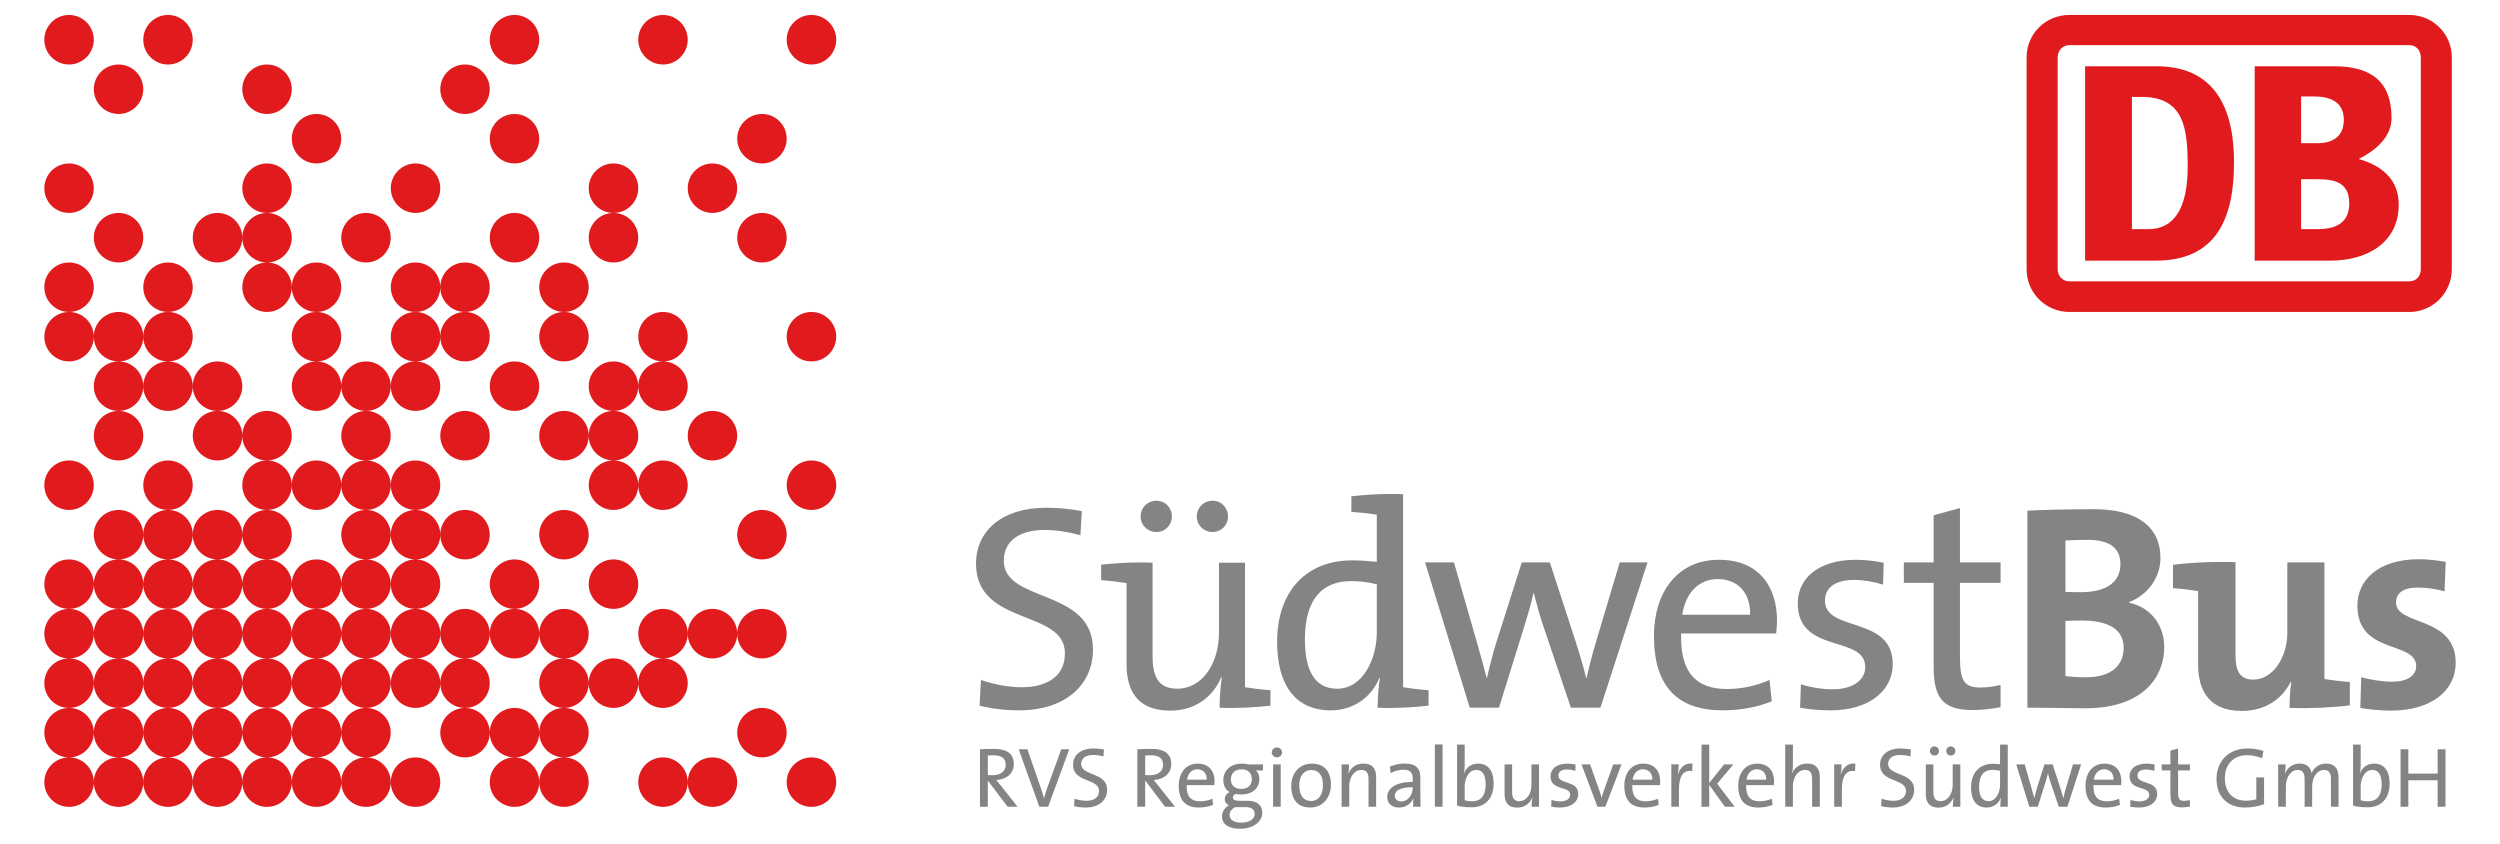 <?xml version="1.0" encoding="UTF-8" standalone="no"?>
<!DOCTYPE svg PUBLIC "-//W3C//DTD SVG 1.0//EN" "http://www.w3.org/TR/2001/REC-SVG-20010904/DTD/ svg10.dtd">
<!-- Created with Inkscape (http://www.inkscape.org/) -->
<svg
   xmlns:svg="http://www.w3.org/2000/svg"
   xmlns="http://www.w3.org/2000/svg"
   version="1.0"
   width="1028.062"
   height="346.969"
   id="svg2"
   xml:space="preserve"><defs
     id="defs5" /><path
     d="M 28.382,6.151 C 22.763,6.151 18.224,10.72 18.224,16.339 C 18.224,21.958 22.763,26.527 28.382,26.527 C 34.001,26.527 38.57,21.958 38.57,16.339 C 38.57,10.72 34.001,6.151 28.382,6.151 z M 69.104,6.151 C 63.486,6.151 58.916,10.72 58.916,16.339 C 58.916,21.958 63.486,26.527 69.104,26.527 C 74.724,26.527 79.262,21.958 79.262,16.339 C 79.262,10.72 74.724,6.151 69.104,6.151 z M 211.586,6.151 C 205.967,6.151 201.398,10.72 201.398,16.339 C 201.398,21.958 205.967,26.527 211.586,26.527 C 217.204,26.527 221.744,21.958 221.744,16.339 C 221.744,10.72 217.204,6.151 211.586,6.151 z M 272.623,6.151 C 267.005,6.151 262.466,10.72 262.466,16.339 C 262.466,21.958 267.005,26.527 272.623,26.527 C 278.243,26.527 282.811,21.958 282.811,16.339 C 282.811,10.72 278.243,6.151 272.623,6.151 z M 333.691,6.151 C 328.073,6.151 323.503,10.72 323.503,16.339 C 323.503,21.958 328.073,26.527 333.691,26.527 C 339.311,26.527 343.879,21.958 343.879,16.339 C 343.879,10.72 339.311,6.151 333.691,6.151 z M 850.959,6.151 C 841.339,6.151 833.386,13.765 833.387,23.573 L 833.387,110.714 C 833.387,120.522 841.339,128.286 850.959,128.286 L 990.849,128.286 C 1000.289,128.286 1008.241,120.522 1008.241,110.714 L 1008.241,23.573 C 1008.241,13.765 1000.289,6.151 990.849,6.151 L 850.959,6.151 z M 850.959,18.569 L 990.849,18.569 C 993.625,18.569 995.491,20.796 995.491,23.573 L 995.491,110.714 C 995.491,113.49 993.625,115.687 990.849,115.687 L 850.959,115.687 C 848.183,115.687 846.167,113.49 846.167,110.714 L 846.167,23.573 C 846.167,20.796 848.183,18.569 850.959,18.569 z M 48.758,26.527 C 43.139,26.527 38.57,31.065 38.57,36.685 C 38.57,42.303 43.139,46.873 48.758,46.873 C 54.377,46.873 58.916,42.303 58.916,36.685 C 58.916,31.065 54.377,26.527 48.758,26.527 z M 109.796,26.527 C 104.176,26.527 99.638,31.065 99.638,36.685 C 99.638,42.303 104.176,46.873 109.796,46.873 C 115.414,46.873 119.984,42.303 119.984,36.685 C 119.984,31.065 115.414,26.527 109.796,26.527 z M 191.21,26.527 C 185.591,26.527 181.052,31.065 181.052,36.685 C 181.052,42.303 185.591,46.873 191.21,46.873 C 196.829,46.873 201.398,42.303 201.398,36.685 C 201.398,31.065 196.829,26.527 191.21,26.527 z M 857.44,27.25 L 857.44,107.187 L 886.859,107.187 C 911.281,107.004 918.689,89.989 918.689,66.857 C 918.689,40.215 907.581,27.25 886.859,27.25 L 857.44,27.25 z M 927.189,27.25 L 927.189,107.187 L 958.295,107.187 C 972.73,107.187 986.418,100.348 986.418,84.068 C 986.418,74.076 979.768,68.157 969.96,65.38 C 976.992,61.865 983.464,56.305 983.464,48.53 C 983.464,33.545 975.129,27.25 959.772,27.25 L 927.189,27.25 z M 946.269,39.669 L 951.634,39.669 C 957.923,39.669 963.841,41.698 963.841,49.284 C 963.841,56.127 959.222,58.899 952.93,58.899 L 946.269,58.899 L 946.269,39.669 z M 876.701,39.849 L 880.589,39.849 C 897.983,39.849 899.639,52.419 899.639,68.515 C 899.639,86.093 893.719,94.226 883.543,94.226 L 876.701,94.226 L 876.701,39.849 z M 130.142,46.873 C 124.523,46.873 119.984,51.411 119.984,57.03 C 119.984,62.649 124.523,67.218 130.142,67.218 C 135.762,67.218 140.33,62.649 140.33,57.03 C 140.33,51.411 135.762,46.873 130.142,46.873 z M 211.586,46.873 C 205.967,46.873 201.398,51.411 201.398,57.03 C 201.398,62.649 205.967,67.218 211.586,67.218 C 217.204,67.218 221.744,62.649 221.744,57.03 C 221.744,51.411 217.204,46.873 211.586,46.873 z M 313.345,46.873 C 307.727,46.873 303.157,51.411 303.157,57.03 C 303.157,62.649 307.727,67.218 313.345,67.218 C 318.965,67.218 323.503,62.649 323.503,57.03 C 323.503,51.411 318.965,46.873 313.345,46.873 z M 28.382,67.218 C 22.763,67.218 18.224,71.788 18.224,77.407 C 18.224,83.025 22.763,87.564 28.382,87.564 C 34.001,87.564 38.57,83.025 38.57,77.407 C 38.57,71.788 34.001,67.218 28.382,67.218 z M 109.796,67.218 C 104.176,67.218 99.638,71.788 99.638,77.407 C 99.638,83.025 104.176,87.564 109.796,87.564 C 115.414,87.564 119.984,83.025 119.984,77.407 C 119.984,71.788 115.414,67.218 109.796,67.218 z M 109.796,87.564 C 104.176,87.564 99.638,92.134 99.638,97.752 C 99.638,103.371 104.176,107.94 109.796,107.94 C 115.414,107.94 119.984,103.371 119.984,97.752 C 119.984,92.134 115.414,87.564 109.796,87.564 z M 109.796,107.94 C 104.176,107.94 99.638,112.479 99.638,118.098 C 99.638,123.717 104.176,128.286 109.796,128.286 C 115.414,128.286 119.984,123.717 119.984,118.098 C 119.984,112.479 115.414,107.94 109.796,107.94 z M 119.984,118.098 C 119.984,123.717 124.523,128.286 130.142,128.286 C 135.762,128.286 140.33,123.717 140.33,118.098 C 140.33,112.479 135.762,107.94 130.142,107.94 C 124.523,107.94 119.984,112.479 119.984,118.098 z M 130.142,128.286 C 124.523,128.286 119.984,132.826 119.984,138.444 C 119.984,144.064 124.523,148.632 130.142,148.632 C 135.762,148.632 140.33,144.064 140.33,138.444 C 140.33,132.826 135.762,128.286 130.142,128.286 z M 130.142,148.632 C 124.523,148.632 119.984,153.202 119.984,158.82 C 119.984,164.439 124.523,168.978 130.142,168.978 C 135.762,168.978 140.33,164.439 140.33,158.82 C 140.33,153.202 135.762,148.632 130.142,148.632 z M 140.33,158.82 C 140.33,164.439 144.899,168.978 150.518,168.978 C 156.136,168.978 160.676,164.439 160.676,158.82 C 160.676,153.202 156.136,148.632 150.518,148.632 C 144.899,148.632 140.33,153.202 140.33,158.82 z M 150.518,168.978 C 144.899,168.978 140.33,173.543 140.33,179.166 C 140.33,184.78 144.899,189.354 150.518,189.354 C 156.136,189.354 160.676,184.78 160.676,179.166 C 160.676,173.543 156.136,168.978 150.518,168.978 z M 150.518,189.354 C 144.899,189.354 140.33,193.894 140.33,199.512 C 140.33,205.132 144.899,209.7 150.518,209.7 C 156.136,209.7 160.676,205.132 160.676,199.512 C 160.676,193.894 156.136,189.354 150.518,189.354 z M 150.518,209.7 C 144.899,209.7 140.33,214.239 140.33,219.858 C 140.33,225.476 144.899,230.046 150.518,230.046 C 156.136,230.046 160.676,225.476 160.676,219.858 C 160.676,214.239 156.136,209.7 150.518,209.7 z M 150.518,230.046 C 144.899,230.046 140.33,234.614 140.33,240.234 C 140.33,245.852 144.899,250.392 150.518,250.392 C 156.136,250.392 160.676,245.852 160.676,240.234 C 160.676,234.614 156.136,230.046 150.518,230.046 z M 150.518,250.392 C 144.899,250.392 140.33,254.961 140.33,260.58 C 140.33,266.11 144.752,270.625 150.247,270.768 C 144.753,270.912 140.33,275.398 140.33,280.926 C 140.33,286.545 144.899,291.114 150.518,291.114 C 156.136,291.114 160.676,286.545 160.676,280.926 C 160.676,275.39 156.263,270.9 150.759,270.768 C 156.264,270.637 160.676,266.117 160.676,260.58 C 160.676,254.961 156.136,250.392 150.518,250.392 z M 150.518,291.114 C 144.899,291.114 140.33,295.652 140.33,301.272 C 140.33,306.89 144.899,311.46 150.518,311.46 C 156.136,311.46 160.676,306.89 160.676,301.272 C 160.676,295.652 156.136,291.114 150.518,291.114 z M 150.518,311.46 C 144.899,311.46 140.33,316.028 140.33,321.648 C 140.33,327.266 144.899,331.806 150.518,331.806 C 156.136,331.806 160.676,327.266 160.676,321.648 C 160.676,316.028 156.136,311.46 150.518,311.46 z M 140.33,321.648 C 140.33,316.028 135.762,311.46 130.142,311.46 C 124.523,311.46 119.984,316.028 119.984,321.648 C 119.984,327.266 124.523,331.806 130.142,331.806 C 135.762,331.806 140.33,327.266 140.33,321.648 z M 119.984,321.648 C 119.984,316.028 115.414,311.46 109.796,311.46 C 104.176,311.46 99.638,316.028 99.638,321.648 C 99.638,327.266 104.176,331.806 109.796,331.806 C 115.414,331.806 119.984,327.266 119.984,321.648 z M 99.638,321.648 C 99.638,316.028 95.069,311.46 89.45,311.46 C 83.832,311.46 79.262,316.028 79.262,321.648 C 79.262,327.266 83.832,331.806 89.45,331.806 C 95.069,331.806 99.638,327.266 99.638,321.648 z M 79.262,321.648 C 79.262,316.028 74.724,311.46 69.104,311.46 C 63.486,311.46 58.916,316.028 58.916,321.648 C 58.916,327.266 63.486,331.806 69.104,331.806 C 74.724,331.806 79.262,327.266 79.262,321.648 z M 58.916,321.648 C 58.916,316.028 54.377,311.46 48.758,311.46 C 43.139,311.46 38.57,316.028 38.57,321.648 C 38.57,327.266 43.139,331.806 48.758,331.806 C 54.377,331.806 58.916,327.266 58.916,321.648 z M 38.57,321.648 C 38.57,316.028 34.001,311.46 28.382,311.46 C 22.763,311.46 18.224,316.028 18.224,321.648 C 18.224,327.266 22.763,331.806 28.382,331.806 C 34.001,331.806 38.57,327.266 38.57,321.648 z M 28.382,311.46 C 34.001,311.46 38.57,306.89 38.57,301.272 C 38.57,295.652 34.001,291.114 28.382,291.114 C 22.763,291.114 18.224,295.652 18.224,301.272 C 18.224,306.89 22.763,311.46 28.382,311.46 z M 28.382,291.114 C 34.001,291.114 38.57,286.545 38.57,280.926 C 38.57,275.398 34.147,270.912 28.653,270.768 C 34.148,270.625 38.57,266.11 38.57,260.58 C 38.57,254.961 34.001,250.392 28.382,250.392 C 22.763,250.392 18.224,254.961 18.224,260.58 C 18.224,266.117 22.636,270.637 28.141,270.768 C 22.636,270.9 18.224,275.39 18.224,280.926 C 18.224,286.545 22.763,291.114 28.382,291.114 z M 28.382,250.392 C 34.001,250.392 38.57,245.852 38.57,240.234 C 38.57,234.614 34.001,230.046 28.382,230.046 C 22.763,230.046 18.224,234.614 18.224,240.234 C 18.224,245.852 22.763,250.392 28.382,250.392 z M 38.57,240.234 C 38.57,245.852 43.139,250.392 48.758,250.392 C 54.377,250.392 58.916,245.852 58.916,240.234 C 58.916,234.614 54.377,230.046 48.758,230.046 C 43.139,230.046 38.57,234.614 38.57,240.234 z M 48.758,230.046 C 54.377,230.046 58.916,225.476 58.916,219.858 C 58.916,214.239 54.377,209.7 48.758,209.7 C 43.139,209.7 38.57,214.239 38.57,219.858 C 38.57,225.476 43.139,230.046 48.758,230.046 z M 58.916,219.858 C 58.916,225.476 63.486,230.046 69.104,230.046 C 74.724,230.046 79.262,225.476 79.262,219.858 C 79.262,214.239 74.724,209.7 69.104,209.7 C 63.486,209.7 58.916,214.239 58.916,219.858 z M 69.104,209.7 C 74.724,209.7 79.262,205.132 79.262,199.512 C 79.262,193.894 74.724,189.354 69.104,189.354 C 63.486,189.354 58.916,193.894 58.916,199.512 C 58.916,205.132 63.486,209.7 69.104,209.7 z M 79.262,219.858 C 79.262,225.476 83.832,230.046 89.45,230.046 C 95.069,230.046 99.638,225.476 99.638,219.858 C 99.638,214.239 95.069,209.7 89.45,209.7 C 83.832,209.7 79.262,214.239 79.262,219.858 z M 99.638,219.858 C 99.638,225.476 104.176,230.046 109.796,230.046 C 115.414,230.046 119.984,225.476 119.984,219.858 C 119.984,214.239 115.414,209.7 109.796,209.7 C 104.176,209.7 99.638,214.239 99.638,219.858 z M 109.796,209.7 C 115.414,209.7 119.984,205.132 119.984,199.512 C 119.984,193.894 115.414,189.354 109.796,189.354 C 104.176,189.354 99.638,193.894 99.638,199.512 C 99.638,205.132 104.176,209.7 109.796,209.7 z M 109.796,189.354 C 115.414,189.354 119.984,184.78 119.984,179.166 C 119.984,173.543 115.414,168.978 109.796,168.978 C 104.176,168.978 99.638,173.543 99.638,179.166 C 99.638,184.78 104.176,189.354 109.796,189.354 z M 99.638,179.166 C 99.638,173.543 95.069,168.978 89.45,168.978 C 83.832,168.978 79.262,173.543 79.262,179.166 C 79.262,184.78 83.832,189.354 89.45,189.354 C 95.069,189.354 99.638,184.78 99.638,179.166 z M 89.45,168.978 C 95.069,168.978 99.638,164.439 99.638,158.82 C 99.638,153.202 95.069,148.632 89.45,148.632 C 83.832,148.632 79.262,153.202 79.262,158.82 C 79.262,164.439 83.832,168.978 89.45,168.978 z M 79.262,158.82 C 79.262,153.202 74.724,148.632 69.104,148.632 C 63.486,148.632 58.916,153.202 58.916,158.82 C 58.916,164.439 63.486,168.978 69.104,168.978 C 74.724,168.978 79.262,164.439 79.262,158.82 z M 58.916,158.82 C 58.916,153.202 54.377,148.632 48.758,148.632 C 43.139,148.632 38.57,153.202 38.57,158.82 C 38.57,164.439 43.139,168.978 48.758,168.978 C 54.377,168.978 58.916,164.439 58.916,158.82 z M 48.758,168.978 C 43.139,168.978 38.57,173.543 38.57,179.166 C 38.57,184.78 43.139,189.354 48.758,189.354 C 54.377,189.354 58.916,184.78 58.916,179.166 C 58.916,173.543 54.377,168.978 48.758,168.978 z M 48.758,148.632 C 54.377,148.632 58.916,144.064 58.916,138.444 C 58.916,132.826 54.377,128.286 48.758,128.286 C 43.139,128.286 38.57,132.826 38.57,138.444 C 38.57,144.064 43.139,148.632 48.758,148.632 z M 38.57,138.444 C 38.57,132.826 34.001,128.286 28.382,128.286 C 22.763,128.286 18.224,132.826 18.224,138.444 C 18.224,144.064 22.763,148.632 28.382,148.632 C 34.001,148.632 38.57,144.064 38.57,138.444 z M 28.382,128.286 C 34.001,128.286 38.57,123.717 38.57,118.098 C 38.57,112.479 34.001,107.94 28.382,107.94 C 22.763,107.94 18.224,112.479 18.224,118.098 C 18.224,123.717 22.763,128.286 28.382,128.286 z M 58.916,138.444 C 58.916,144.064 63.486,148.632 69.104,148.632 C 74.724,148.632 79.262,144.064 79.262,138.444 C 79.262,132.826 74.724,128.286 69.104,128.286 C 63.486,128.286 58.916,132.826 58.916,138.444 z M 69.104,128.286 C 74.724,128.286 79.262,123.717 79.262,118.098 C 79.262,112.479 74.724,107.94 69.104,107.94 C 63.486,107.94 58.916,112.479 58.916,118.098 C 58.916,123.717 63.486,128.286 69.104,128.286 z M 119.984,199.512 C 119.984,205.132 124.523,209.7 130.142,209.7 C 135.762,209.7 140.33,205.132 140.33,199.512 C 140.33,193.894 135.762,189.354 130.142,189.354 C 124.523,189.354 119.984,193.894 119.984,199.512 z M 109.796,230.046 C 104.176,230.046 99.638,234.614 99.638,240.234 C 99.638,245.852 104.176,250.392 109.796,250.392 C 115.414,250.392 119.984,245.852 119.984,240.234 C 119.984,234.614 115.414,230.046 109.796,230.046 z M 119.984,240.234 C 119.984,245.852 124.523,250.392 130.142,250.392 C 135.762,250.392 140.33,245.852 140.33,240.234 C 140.33,234.614 135.762,230.046 130.142,230.046 C 124.523,230.046 119.984,234.614 119.984,240.234 z M 130.142,250.392 C 124.523,250.392 119.984,254.961 119.984,260.58 C 119.984,266.117 124.396,270.637 129.901,270.768 C 124.397,270.9 119.984,275.39 119.984,280.926 C 119.984,286.545 124.523,291.114 130.142,291.114 C 135.762,291.114 140.33,286.545 140.33,280.926 C 140.33,275.398 135.908,270.912 130.413,270.768 C 135.908,270.625 140.33,266.11 140.33,260.58 C 140.33,254.961 135.762,250.392 130.142,250.392 z M 130.142,291.114 C 124.523,291.114 119.984,295.652 119.984,301.272 C 119.984,306.89 124.523,311.46 130.142,311.46 C 135.762,311.46 140.33,306.89 140.33,301.272 C 140.33,295.652 135.762,291.114 130.142,291.114 z M 119.984,301.272 C 119.984,295.652 115.414,291.114 109.796,291.114 C 104.176,291.114 99.638,295.652 99.638,301.272 C 99.638,306.89 104.176,311.46 109.796,311.46 C 115.414,311.46 119.984,306.89 119.984,301.272 z M 99.638,301.272 C 99.638,295.652 95.069,291.114 89.45,291.114 C 83.832,291.114 79.262,295.652 79.262,301.272 C 79.262,306.89 83.832,311.46 89.45,311.46 C 95.069,311.46 99.638,306.89 99.638,301.272 z M 79.262,301.272 C 79.262,295.652 74.724,291.114 69.104,291.114 C 63.486,291.114 58.916,295.652 58.916,301.272 C 58.916,306.89 63.486,311.46 69.104,311.46 C 74.724,311.46 79.262,306.89 79.262,301.272 z M 58.916,301.272 C 58.916,295.652 54.377,291.114 48.758,291.114 C 43.139,291.114 38.57,295.652 38.57,301.272 C 38.57,306.89 43.139,311.46 48.758,311.46 C 54.377,311.46 58.916,306.89 58.916,301.272 z M 48.758,291.114 C 54.377,291.114 58.916,286.545 58.916,280.926 C 58.916,275.39 54.503,270.9 48.999,270.768 C 54.504,270.637 58.916,266.117 58.916,260.58 C 58.916,254.961 54.377,250.392 48.758,250.392 C 43.139,250.392 38.57,254.961 38.57,260.58 C 38.57,266.11 42.992,270.625 48.487,270.768 C 42.992,270.912 38.57,275.398 38.57,280.926 C 38.57,286.545 43.139,291.114 48.758,291.114 z M 58.916,260.58 C 58.916,266.11 63.339,270.625 68.833,270.768 C 63.34,270.912 58.916,275.398 58.916,280.926 C 58.916,286.545 63.486,291.114 69.104,291.114 C 74.724,291.114 79.262,286.545 79.262,280.926 C 79.262,275.401 74.866,270.916 69.375,270.768 C 74.867,270.621 79.262,266.107 79.262,260.58 C 79.262,254.961 74.724,250.392 69.104,250.392 C 63.486,250.392 58.916,254.961 58.916,260.58 z M 69.104,250.392 C 74.724,250.392 79.262,245.852 79.262,240.234 C 79.262,234.614 74.724,230.046 69.104,230.046 C 63.486,230.046 58.916,234.614 58.916,240.234 C 58.916,245.852 63.486,250.392 69.104,250.392 z M 79.262,240.234 C 79.262,245.852 83.832,250.392 89.45,250.392 C 95.069,250.392 99.638,245.852 99.638,240.234 C 99.638,234.614 95.069,230.046 89.45,230.046 C 83.832,230.046 79.262,234.614 79.262,240.234 z M 89.45,250.392 C 83.832,250.392 79.262,254.961 79.262,260.58 C 79.262,266.117 83.704,270.637 89.209,270.768 C 83.705,270.9 79.262,275.39 79.262,280.926 C 79.262,286.545 83.832,291.114 89.45,291.114 C 95.069,291.114 99.638,286.545 99.638,280.926 C 99.638,275.398 95.215,270.912 89.721,270.768 C 95.216,270.625 99.638,266.11 99.638,260.58 C 99.638,254.961 95.069,250.392 89.45,250.392 z M 99.638,260.58 C 99.638,266.107 104.033,270.621 109.525,270.768 C 104.034,270.916 99.638,275.401 99.638,280.926 C 99.638,286.545 104.176,291.114 109.796,291.114 C 115.414,291.114 119.984,286.545 119.984,280.926 C 119.984,275.398 115.561,270.912 110.067,270.768 C 115.561,270.625 119.984,266.11 119.984,260.58 C 119.984,254.961 115.414,250.392 109.796,250.392 C 104.176,250.392 99.638,254.961 99.638,260.58 z M 99.638,97.752 C 99.638,92.134 95.069,87.564 89.45,87.564 C 83.832,87.564 79.262,92.134 79.262,97.752 C 79.262,103.371 83.832,107.94 89.45,107.94 C 95.069,107.94 99.638,103.371 99.638,97.752 z M 170.864,67.218 C 165.244,67.218 160.706,71.788 160.706,77.407 C 160.706,83.025 165.244,87.564 170.864,87.564 C 176.482,87.564 181.052,83.025 181.052,77.407 C 181.052,71.788 176.482,67.218 170.864,67.218 z M 252.277,67.218 C 246.659,67.218 242.089,71.788 242.089,77.407 C 242.089,83.025 246.659,87.564 252.277,87.564 C 257.897,87.564 262.466,83.025 262.466,77.407 C 262.466,71.788 257.897,67.218 252.277,67.218 z M 252.277,87.564 C 246.659,87.564 242.089,92.134 242.089,97.752 C 242.089,103.371 246.659,107.94 252.277,107.94 C 257.897,107.94 262.466,103.371 262.466,97.752 C 262.466,92.134 257.897,87.564 252.277,87.564 z M 292.969,67.218 C 287.351,67.218 282.811,71.788 282.811,77.407 C 282.811,83.025 287.351,87.564 292.969,87.564 C 298.588,87.564 303.157,83.025 303.157,77.407 C 303.157,71.788 298.588,67.218 292.969,67.218 z M 946.269,73.699 L 953.292,73.699 C 960.874,73.699 966.072,75.564 966.072,83.706 C 966.072,92.031 959.959,94.226 953.111,94.226 L 946.269,94.226 L 946.269,73.699 z M 48.758,87.564 C 43.139,87.564 38.57,92.134 38.57,97.752 C 38.57,103.371 43.139,107.94 48.758,107.94 C 54.377,107.94 58.916,103.371 58.916,97.752 C 58.916,92.134 54.377,87.564 48.758,87.564 z M 150.518,87.564 C 144.899,87.564 140.33,92.134 140.33,97.752 C 140.33,103.371 144.899,107.94 150.518,107.94 C 156.136,107.94 160.676,103.371 160.676,97.752 C 160.676,92.134 156.136,87.564 150.518,87.564 z M 211.586,87.564 C 205.967,87.564 201.398,92.134 201.398,97.752 C 201.398,103.371 205.967,107.94 211.586,107.94 C 217.204,107.94 221.744,103.371 221.744,97.752 C 221.744,92.134 217.204,87.564 211.586,87.564 z M 313.345,87.564 C 307.727,87.564 303.157,92.134 303.157,97.752 C 303.157,103.371 307.727,107.94 313.345,107.94 C 318.965,107.94 323.503,103.371 323.503,97.752 C 323.503,92.134 318.965,87.564 313.345,87.564 z M 170.864,107.94 C 165.244,107.94 160.706,112.479 160.706,118.098 C 160.706,123.717 165.244,128.286 170.864,128.286 C 176.482,128.286 181.052,123.717 181.052,118.098 C 181.052,112.479 176.482,107.94 170.864,107.94 z M 181.052,118.098 C 181.052,123.717 185.591,128.286 191.21,128.286 C 196.829,128.286 201.398,123.717 201.398,118.098 C 201.398,112.479 196.829,107.94 191.21,107.94 C 185.591,107.94 181.052,112.479 181.052,118.098 z M 191.21,128.286 C 185.591,128.286 181.052,132.826 181.052,138.444 C 181.052,144.064 185.591,148.632 191.21,148.632 C 196.829,148.632 201.398,144.064 201.398,138.444 C 201.398,132.826 196.829,128.286 191.21,128.286 z M 181.052,138.444 C 181.052,132.826 176.482,128.286 170.864,128.286 C 165.244,128.286 160.706,132.826 160.706,138.444 C 160.706,144.064 165.244,148.632 170.864,148.632 C 176.482,148.632 181.052,144.064 181.052,138.444 z M 170.864,148.632 C 165.244,148.632 160.706,153.202 160.706,158.82 C 160.706,164.439 165.244,168.978 170.864,168.978 C 176.482,168.978 181.052,164.439 181.052,158.82 C 181.052,153.202 176.482,148.632 170.864,148.632 z M 231.932,107.94 C 226.313,107.94 221.744,112.479 221.744,118.098 C 221.744,123.717 226.313,128.286 231.932,128.286 C 237.55,128.286 242.089,123.717 242.089,118.098 C 242.089,112.479 237.55,107.94 231.932,107.94 z M 231.932,128.286 C 226.313,128.286 221.744,132.826 221.744,138.444 C 221.744,144.064 226.313,148.632 231.932,148.632 C 237.55,148.632 242.089,144.064 242.089,138.444 C 242.089,132.826 237.55,128.286 231.932,128.286 z M 272.623,128.286 C 267.005,128.286 262.466,132.826 262.466,138.444 C 262.466,144.064 267.005,148.632 272.623,148.632 C 278.243,148.632 282.811,144.064 282.811,138.444 C 282.811,132.826 278.243,128.286 272.623,128.286 z M 272.623,148.632 C 267.005,148.632 262.466,153.202 262.466,158.82 C 262.466,164.439 267.005,168.978 272.623,168.978 C 278.243,168.978 282.811,164.439 282.811,158.82 C 282.811,153.202 278.243,148.632 272.623,148.632 z M 262.466,158.82 C 262.466,153.202 257.897,148.632 252.277,148.632 C 246.659,148.632 242.089,153.202 242.089,158.82 C 242.089,164.439 246.659,168.978 252.277,168.978 C 257.897,168.978 262.466,164.439 262.466,158.82 z M 252.277,168.978 C 246.659,168.978 242.089,173.543 242.089,179.166 C 242.089,184.78 246.659,189.354 252.277,189.354 C 257.897,189.354 262.466,184.78 262.466,179.166 C 262.466,173.543 257.897,168.978 252.277,168.978 z M 252.277,189.354 C 246.659,189.354 242.089,193.894 242.089,199.512 C 242.089,205.132 246.659,209.7 252.277,209.7 C 257.897,209.7 262.466,205.132 262.466,199.512 C 262.466,193.894 257.897,189.354 252.277,189.354 z M 262.466,199.512 C 262.466,205.132 267.005,209.7 272.623,209.7 C 278.243,209.7 282.811,205.132 282.811,199.512 C 282.811,193.894 278.243,189.354 272.623,189.354 C 267.005,189.354 262.466,193.894 262.466,199.512 z M 242.089,179.166 C 242.089,173.543 237.55,168.978 231.932,168.978 C 226.313,168.978 221.744,173.543 221.744,179.166 C 221.744,184.78 226.313,189.354 231.932,189.354 C 237.55,189.354 242.089,184.78 242.089,179.166 z M 333.691,128.286 C 328.073,128.286 323.503,132.826 323.503,138.444 C 323.503,144.064 328.073,148.632 333.691,148.632 C 339.311,148.632 343.879,144.064 343.879,138.444 C 343.879,132.826 339.311,128.286 333.691,128.286 z M 211.586,148.632 C 205.967,148.632 201.398,153.202 201.398,158.82 C 201.398,164.439 205.967,168.978 211.586,168.978 C 217.204,168.978 221.744,164.439 221.744,158.82 C 221.744,153.202 217.204,148.632 211.586,148.632 z M 191.21,168.978 C 185.591,168.978 181.052,173.543 181.052,179.166 C 181.052,184.78 185.591,189.354 191.21,189.354 C 196.829,189.354 201.398,184.78 201.398,179.166 C 201.398,173.543 196.829,168.978 191.21,168.978 z M 292.969,168.978 C 287.351,168.978 282.811,173.543 282.811,179.166 C 282.811,184.78 287.351,189.354 292.969,189.354 C 298.588,189.354 303.157,184.78 303.157,179.166 C 303.157,173.543 298.588,168.978 292.969,168.978 z M 28.382,189.354 C 22.763,189.354 18.224,193.894 18.224,199.512 C 18.224,205.132 22.763,209.7 28.382,209.7 C 34.001,209.7 38.57,205.132 38.57,199.512 C 38.57,193.894 34.001,189.354 28.382,189.354 z M 170.864,189.354 C 165.244,189.354 160.706,193.894 160.706,199.512 C 160.706,205.132 165.244,209.7 170.864,209.7 C 176.482,209.7 181.052,205.132 181.052,199.512 C 181.052,193.894 176.482,189.354 170.864,189.354 z M 170.864,209.7 C 165.244,209.7 160.706,214.239 160.706,219.858 C 160.706,225.476 165.244,230.046 170.864,230.046 C 176.482,230.046 181.052,225.476 181.052,219.858 C 181.052,214.239 176.482,209.7 170.864,209.7 z M 181.052,219.858 C 181.052,225.476 185.591,230.046 191.21,230.046 C 196.829,230.046 201.398,225.476 201.398,219.858 C 201.398,214.239 196.829,209.7 191.21,209.7 C 185.591,209.7 181.052,214.239 181.052,219.858 z M 170.864,230.046 C 165.244,230.046 160.706,234.614 160.706,240.234 C 160.706,245.852 165.244,250.392 170.864,250.392 C 176.482,250.392 181.052,245.852 181.052,240.234 C 181.052,234.614 176.482,230.046 170.864,230.046 z M 170.864,250.392 C 165.244,250.392 160.706,254.961 160.706,260.58 C 160.706,266.107 165.101,270.621 170.592,270.768 C 165.102,270.916 160.706,275.401 160.706,280.926 C 160.706,286.545 165.244,291.114 170.864,291.114 C 176.482,291.114 181.052,286.545 181.052,280.926 C 181.052,275.398 176.628,270.912 171.135,270.768 C 176.629,270.625 181.052,266.11 181.052,260.58 C 181.052,254.961 176.482,250.392 170.864,250.392 z M 181.052,260.58 C 181.052,266.117 185.464,270.637 190.969,270.768 C 185.465,270.9 181.052,275.39 181.052,280.926 C 181.052,286.545 185.591,291.114 191.21,291.114 C 196.829,291.114 201.398,286.545 201.398,280.926 C 201.398,275.398 196.975,270.912 191.481,270.768 C 196.976,270.625 201.398,266.11 201.398,260.58 C 201.398,254.961 196.829,250.392 191.21,250.392 C 185.591,250.392 181.052,254.961 181.052,260.58 z M 201.398,260.58 C 201.398,266.2 205.967,270.768 211.586,270.768 C 217.204,270.768 221.744,266.2 221.744,260.58 C 221.744,254.961 217.204,250.392 211.586,250.392 C 205.967,250.392 201.398,254.961 201.398,260.58 z M 211.586,250.392 C 217.204,250.392 221.744,245.852 221.744,240.234 C 221.744,234.614 217.204,230.046 211.586,230.046 C 205.967,230.046 201.398,234.614 201.398,240.234 C 201.398,245.852 205.967,250.392 211.586,250.392 z M 221.744,260.58 C 221.744,266.11 226.166,270.625 231.66,270.768 C 226.167,270.912 221.744,275.398 221.744,280.926 C 221.744,286.545 226.313,291.114 231.932,291.114 C 237.55,291.114 242.089,286.545 242.089,280.926 C 242.089,275.401 237.692,270.916 232.203,270.768 C 237.693,270.621 242.089,266.107 242.089,260.58 C 242.089,254.961 237.55,250.392 231.932,250.392 C 226.313,250.392 221.744,254.961 221.744,260.58 z M 242.089,280.926 C 242.089,286.545 246.659,291.114 252.277,291.114 C 257.897,291.114 262.466,286.545 262.466,280.926 C 262.466,275.307 257.897,270.738 252.277,270.738 C 246.659,270.738 242.089,275.307 242.089,280.926 z M 262.466,280.926 C 262.466,286.545 267.005,291.114 272.623,291.114 C 278.243,291.114 282.811,286.545 282.811,280.926 C 282.811,275.398 278.389,270.912 272.895,270.768 C 278.39,270.625 282.811,266.11 282.811,260.58 C 282.811,254.961 278.243,250.392 272.623,250.392 C 267.005,250.392 262.466,254.961 262.466,260.58 C 262.466,266.107 266.862,270.621 272.352,270.768 C 266.862,270.916 262.466,275.401 262.466,280.926 z M 282.811,260.58 C 282.811,266.2 287.351,270.768 292.969,270.768 C 298.588,270.768 303.157,266.2 303.157,260.58 C 303.157,254.961 298.588,250.392 292.969,250.392 C 287.351,250.392 282.811,254.961 282.811,260.58 z M 303.157,260.58 C 303.157,266.2 307.727,270.768 313.345,270.768 C 318.965,270.768 323.503,266.2 323.503,260.58 C 323.503,254.961 318.965,250.392 313.345,250.392 C 307.727,250.392 303.157,254.961 303.157,260.58 z M 231.932,291.114 C 226.313,291.114 221.744,295.652 221.744,301.272 C 221.744,306.89 226.313,311.46 231.932,311.46 C 237.55,311.46 242.089,306.89 242.089,301.272 C 242.089,295.652 237.55,291.114 231.932,291.114 z M 231.932,311.46 C 226.313,311.46 221.744,316.028 221.744,321.648 C 221.744,327.266 226.313,331.806 231.932,331.806 C 237.55,331.806 242.089,327.266 242.089,321.648 C 242.089,316.028 237.55,311.46 231.932,311.46 z M 221.744,321.648 C 221.744,316.028 217.204,311.46 211.586,311.46 C 205.967,311.46 201.398,316.028 201.398,321.648 C 201.398,327.266 205.967,331.806 211.586,331.806 C 217.204,331.806 221.744,327.266 221.744,321.648 z M 211.586,311.46 C 217.204,311.46 221.744,306.89 221.744,301.272 C 221.744,295.652 217.204,291.114 211.586,291.114 C 205.967,291.114 201.398,295.652 201.398,301.272 C 201.398,306.89 205.967,311.46 211.586,311.46 z M 201.398,301.272 C 201.398,295.652 196.829,291.114 191.21,291.114 C 185.591,291.114 181.052,295.652 181.052,301.272 C 181.052,306.89 185.591,311.46 191.21,311.46 C 196.829,311.46 201.398,306.89 201.398,301.272 z M 333.691,189.354 C 328.073,189.354 323.503,193.894 323.503,199.512 C 323.503,205.132 328.073,209.7 333.691,209.7 C 339.311,209.7 343.879,205.132 343.879,199.512 C 343.879,193.894 339.311,189.354 333.691,189.354 z M 231.932,209.7 C 226.313,209.7 221.744,214.239 221.744,219.858 C 221.744,225.476 226.313,230.046 231.932,230.046 C 237.55,230.046 242.089,225.476 242.089,219.858 C 242.089,214.239 237.55,209.7 231.932,209.7 z M 313.345,209.7 C 307.727,209.7 303.157,214.239 303.157,219.858 C 303.157,225.476 307.727,230.046 313.345,230.046 C 318.965,230.046 323.503,225.476 323.503,219.858 C 323.503,214.239 318.965,209.7 313.345,209.7 z M 252.277,230.046 C 246.659,230.046 242.089,234.614 242.089,240.234 C 242.089,245.852 246.659,250.392 252.277,250.392 C 257.897,250.392 262.466,245.852 262.466,240.234 C 262.466,234.614 257.897,230.046 252.277,230.046 z M 313.345,291.114 C 307.727,291.114 303.157,295.652 303.157,301.272 C 303.157,306.89 307.727,311.46 313.345,311.46 C 318.965,311.46 323.503,306.89 323.503,301.272 C 323.503,295.652 318.965,291.114 313.345,291.114 z M 170.864,311.46 C 165.244,311.46 160.706,316.028 160.706,321.648 C 160.706,327.266 165.244,331.806 170.864,331.806 C 176.482,331.806 181.052,327.266 181.052,321.648 C 181.052,316.028 176.482,311.46 170.864,311.46 z M 272.623,311.46 C 267.005,311.46 262.466,316.028 262.466,321.648 C 262.466,327.266 267.005,331.806 272.623,331.806 C 278.243,331.806 282.811,327.266 282.811,321.648 C 282.811,316.028 278.243,311.46 272.623,311.46 z M 282.811,321.648 C 282.811,327.266 287.351,331.806 292.969,331.806 C 298.588,331.806 303.157,327.266 303.157,321.648 C 303.157,316.028 298.588,311.46 292.969,311.46 C 287.351,311.46 282.811,316.028 282.811,321.648 z M 333.691,311.46 C 328.073,311.46 323.503,316.028 323.503,321.648 C 323.503,327.266 328.073,331.806 333.691,331.806 C 339.311,331.806 343.879,327.266 343.879,321.648 C 343.879,316.028 339.311,311.46 333.691,311.46 z"
     id="path29"
     style="fill:#e11b1d;fill-opacity:1;fill-rule:nonzero;stroke:none" /><path
     d="M 571.572,203.129 C 566.016,203.145 560.227,203.552 555.718,204.094 L 555.718,210.484 C 559.208,210.725 563.292,211.178 566.177,211.659 L 566.177,231.041 C 562.57,230.678 559.324,230.438 556.079,230.438 C 537.203,230.438 525.184,243.067 525.184,263.986 C 525.184,281.425 532.517,292.108 547.188,292.108 C 556.567,292.109 563.895,286.81 567.262,278.756 L 567.503,278.876 C 566.782,282.365 566.539,287.656 566.539,291.023 C 573.15,291.381 581.445,290.9 587.457,290.179 L 587.457,283.819 C 583.967,283.578 579.888,283.098 576.998,282.614 L 576.998,203.25 C 575.256,203.159 573.425,203.124 571.572,203.129 z M 475.54,205.902 C 471.932,205.902 469.059,208.775 469.059,212.383 C 469.059,215.99 471.932,218.773 475.54,218.773 C 479.147,218.773 481.9,215.99 481.9,212.383 C 481.9,208.775 479.147,205.902 475.54,205.902 z M 498.629,205.902 C 495.021,205.902 492.148,208.775 492.148,212.383 C 492.148,215.99 495.021,218.773 498.629,218.773 C 502.236,218.773 504.989,215.99 504.989,212.383 C 504.989,208.775 502.236,205.902 498.629,205.902 z M 430.206,208.796 C 411.933,208.796 401.36,218.414 401.36,231.764 C 401.36,257.615 437.923,250.38 437.923,268.658 C 437.923,278.636 429.847,282.614 420.109,282.614 C 414.454,282.614 408.101,281.283 403.41,279.6 L 402.807,290.179 C 407.495,291.381 413.249,292.108 419.144,292.108 C 438.021,292.109 449.467,281.638 449.467,267.091 C 449.467,241.719 412.784,248.119 412.784,230.558 C 412.784,222.984 418.54,217.929 429.603,217.929 C 434.413,217.929 439.59,218.778 444.282,220.099 L 444.885,210.212 C 440.075,209.255 435.139,208.796 430.206,208.796 z M 805.987,208.916 L 795.166,211.9 L 795.166,231.282 L 782.899,231.282 L 782.899,239.691 L 795.166,239.691 L 795.166,274.084 C 795.166,286.953 798.876,291.988 811.142,291.988 C 814.99,291.988 819.319,291.504 822.686,290.782 L 822.686,281.649 C 820.281,282.253 817.285,282.734 814.518,282.734 C 807.784,282.734 805.987,280.087 805.987,270.225 L 805.987,239.691 L 822.686,239.691 L 822.686,231.282 L 805.987,231.282 L 805.987,208.916 z M 861.147,209.399 C 851.164,209.399 840.57,209.639 833.718,210.001 L 833.718,291.023 C 843.937,291.023 852.477,291.265 857.41,291.265 C 881.937,291.265 889.993,277.82 889.993,266.036 C 889.993,257.859 885.174,249.902 875.555,247.86 L 875.555,247.619 C 883.251,244.611 888.426,237.528 888.426,229.473 C 888.426,216.49 878.7,209.399 861.147,209.399 z M 858.495,221.998 C 868.35,221.998 871.968,225.994 871.968,232.005 C 871.968,239.22 866.422,243.519 855.722,243.519 C 853.195,243.519 851.291,243.517 849.362,243.399 L 849.362,222.239 C 852.13,222.121 855.246,221.998 858.495,221.998 z M 994.797,229.956 C 977.962,229.956 969.418,238.601 969.418,249.066 C 969.418,269.386 993.592,263.381 993.592,273.963 C 993.592,277.933 989.75,280.323 983.856,280.323 C 979.286,280.323 974.715,279.475 970.985,278.514 L 970.623,291.144 C 974.472,291.743 978.803,292.229 983.132,292.229 C 999.486,292.229 1009.838,284.3 1009.838,272.516 C 1009.838,253.158 985.303,257.478 985.303,247.739 C 985.303,244.009 988.182,241.621 994.195,241.621 C 997.92,241.621 1001.889,242.221 1005.257,243.188 L 1005.739,231.041 C 1002.131,230.441 998.282,229.956 994.797,229.956 z M 706.82,230.197 C 689.863,230.197 680.144,243.539 680.144,261.454 C 680.144,282.5 689.991,292.108 708.387,292.108 C 715.843,292.109 722.84,290.776 728.613,288.371 L 727.648,279.6 C 722.837,281.882 716.332,283.337 710.196,283.337 C 697.454,283.337 690.846,276.485 691.327,260.489 L 730.391,260.489 C 730.631,258.448 730.753,256.748 730.753,255.305 C 730.753,241.598 723.651,230.197 706.82,230.197 z M 763.186,230.197 C 747.558,230.197 739.283,238 739.283,248.101 C 739.283,269.138 767.044,260.979 767.044,274.325 C 767.044,279.855 761.627,283.458 753.691,283.458 C 749.121,283.458 744.308,282.611 740.579,281.408 L 740.247,291.023 C 743.978,291.746 748.4,292.108 752.847,292.108 C 768.72,292.109 778.347,283.942 778.347,273.119 C 778.347,253.04 750.466,260.122 750.466,247.016 C 750.466,241.848 754.435,238.486 762.372,238.486 C 766.337,238.486 770.643,239.213 774.368,240.415 L 774.609,231.402 C 771.002,230.68 766.793,230.197 763.186,230.197 z M 912.901,231.071 C 906.358,231.115 899.529,231.525 893.58,232.246 L 893.58,241.862 C 897.065,242.102 901.029,242.586 903.919,243.067 L 903.919,273.24 C 903.919,283.699 908.233,292.35 921.823,292.35 C 931.562,292.35 938.533,287.421 942.019,280.323 L 942.26,280.444 C 941.657,283.811 941.536,288.381 941.536,291.144 C 949.468,291.384 958.739,291.021 966.313,290.059 L 966.313,280.444 C 962.827,280.204 958.74,279.719 955.854,279.238 L 955.854,231.282 L 940.602,231.282 L 940.602,260.128 C 940.602,270.592 934.464,279.479 926.646,279.479 C 920.996,279.479 919.291,275.755 919.291,269.502 L 919.291,231.161 C 917.218,231.101 915.083,231.056 912.901,231.071 z M 468.758,231.282 C 463.341,231.299 457.503,231.678 452.813,232.216 L 452.813,238.576 C 456.302,238.817 460.386,239.301 463.272,239.782 L 463.272,273.149 C 463.272,283.71 467.473,292.229 481.176,292.229 C 491.396,292.229 498.76,286.711 502.246,278.424 L 502.457,278.545 C 501.859,282.144 501.522,287.534 501.522,291.023 C 508.139,291.386 516.429,290.897 522.441,290.179 L 522.441,283.819 C 518.956,283.579 514.868,283.091 511.982,282.614 L 511.982,231.402 L 501.281,231.402 L 501.281,260.067 C 501.281,273.265 494.054,283.217 484.191,283.217 C 476.377,283.217 473.972,278.289 473.972,269.894 L 473.972,231.402 C 472.319,231.313 470.563,231.276 468.758,231.282 z M 586.011,231.282 L 604.397,291.023 L 616.424,291.023 L 626.401,258.922 C 627.967,253.868 629.418,249.173 630.621,243.881 L 630.741,243.881 C 631.825,248.093 632.885,252.057 634.087,255.787 L 645.993,291.023 L 658.14,291.023 L 677.492,231.282 L 666.068,231.282 L 656.453,263.504 C 654.651,269.516 653.587,273.826 652.383,278.876 L 652.263,278.876 C 651.182,274.307 650.082,270.476 647.681,263.021 L 637.342,231.282 L 625.798,231.282 L 615.58,263.383 C 614.019,268.316 612.687,273.464 611.481,278.756 L 611.36,278.756 C 610.158,274.063 608.61,268.674 607.05,263.142 L 597.917,231.282 L 586.011,231.282 z M 706.368,238.124 C 714.781,238.124 719.932,244.022 719.691,252.803 L 691.809,252.803 C 693.011,244.022 698.55,238.124 706.368,238.124 z M 555.597,238.968 C 558.965,238.968 562.57,239.332 566.177,240.294 L 566.177,260.128 C 566.177,270.592 560.662,283.217 549.84,283.217 C 540.824,283.217 536.608,275.89 536.608,263.021 C 536.608,245.827 544.172,238.968 555.597,238.968 z M 856.204,255.184 C 866.423,255.184 873.295,258.435 873.295,266.367 C 873.295,273.705 868.111,278.514 857.892,278.514 C 854.285,278.514 851.291,278.273 849.362,278.032 L 849.362,255.335 C 851.05,255.212 855.002,255.184 856.204,255.184 z M 590.05,306.155 L 590.05,331.745 L 593.214,331.745 L 593.214,306.155 L 590.05,306.155 z M 599.183,306.185 L 599.183,331.293 C 601.037,331.783 602.737,331.986 605.151,331.986 C 610.757,331.986 614.223,328.315 614.223,322.22 C 614.223,316.899 611.93,314.022 607.833,314.022 C 605.21,314.022 603.025,315.458 602.076,317.91 L 602.016,317.88 C 602.226,317.006 602.317,315.64 602.317,314.625 L 602.317,306.185 L 599.183,306.185 z M 699.706,306.185 L 699.706,331.745 L 702.871,331.745 L 702.871,322.793 L 709.322,331.745 L 713.331,331.745 L 706.127,322.281 L 712.818,314.353 L 708.99,314.353 L 702.871,321.979 L 702.871,306.185 L 699.706,306.185 z M 734.129,306.185 L 734.129,331.745 L 737.294,331.745 L 737.294,323.366 C 737.294,319.514 739.364,316.614 742.237,316.614 C 744.549,316.614 745.191,318.049 745.191,320.502 L 745.191,331.745 L 748.356,331.745 L 748.356,319.568 C 748.356,316.485 747.103,313.992 743.111,313.992 C 740.203,313.992 738.066,315.528 737.052,317.91 L 736.962,317.88 C 737.207,316.966 737.294,315.534 737.294,314.414 L 737.294,306.185 L 734.129,306.185 z M 822.475,306.185 L 822.475,314.263 C 821.426,314.158 820.47,314.082 819.521,314.082 C 814.024,314.082 810.539,317.782 810.539,323.878 C 810.539,328.955 812.657,332.077 816.929,332.077 C 819.662,332.077 821.796,330.537 822.777,328.189 L 822.867,328.219 C 822.657,329.234 822.566,330.766 822.566,331.745 L 825.64,331.745 L 825.64,306.185 L 822.475,306.185 z M 967.639,306.185 L 967.639,331.293 C 969.494,331.783 971.194,331.986 973.607,331.986 C 979.214,331.986 982.68,328.315 982.68,322.22 C 982.68,316.899 980.387,314.022 976.29,314.022 C 973.667,314.022 971.478,315.458 970.533,317.91 L 970.473,317.88 C 970.682,317.006 970.774,315.64 970.774,314.625 L 970.774,306.185 L 967.639,306.185 z M 795.498,306.938 C 794.449,306.938 793.629,307.787 793.629,308.837 C 793.629,309.886 794.449,310.706 795.498,310.706 C 796.552,310.706 797.367,309.886 797.367,308.837 C 797.367,307.787 796.552,306.938 795.498,306.938 z M 802.22,306.938 C 801.171,306.938 800.351,307.787 800.351,308.837 C 800.351,309.886 801.171,310.706 802.22,310.706 C 803.273,310.706 804.088,309.886 804.088,308.837 C 804.088,307.787 803.273,306.938 802.22,306.938 z M 525.093,307.36 C 523.938,307.36 522.983,308.291 522.983,309.41 C 522.983,310.565 523.938,311.46 525.093,311.46 C 526.252,311.46 527.203,310.53 527.203,309.41 C 527.203,308.256 526.252,307.36 525.093,307.36 z M 449.678,307.782 C 444.356,307.782 441.268,310.587 441.268,314.474 C 441.268,322.005 451.939,319.913 451.939,325.235 C 451.939,328.142 449.592,329.304 446.754,329.304 C 445.111,329.304 443.235,328.919 441.871,328.43 L 441.69,331.504 C 443.059,331.854 444.739,332.077 446.453,332.077 C 451.954,332.077 455.284,329.02 455.284,324.783 C 455.284,317.393 444.614,319.254 444.614,314.142 C 444.614,311.935 446.274,310.465 449.497,310.465 C 450.9,310.465 452.409,310.683 453.777,311.068 L 453.958,308.204 C 452.555,307.925 451.116,307.782 449.678,307.782 z M 781.542,307.782 C 776.22,307.782 773.133,310.587 773.133,314.474 C 773.133,322.005 783.773,319.913 783.773,325.235 C 783.773,328.142 781.426,329.304 778.588,329.304 C 776.945,329.304 775.099,328.919 773.735,328.43 L 773.554,331.504 C 774.918,331.854 776.599,332.077 778.317,332.077 C 783.814,332.077 787.149,329.02 787.149,324.783 C 787.149,317.393 776.448,319.254 776.448,314.142 C 776.448,311.935 778.143,310.465 781.361,310.465 C 782.765,310.465 784.278,310.683 785.641,311.068 L 785.822,308.204 C 784.419,307.925 782.981,307.782 781.542,307.782 z M 924.295,307.782 C 916.346,307.782 911.485,313.132 911.485,320.382 C 911.485,327.703 916.09,332.077 923.24,332.077 C 925.833,332.077 928.699,331.569 931.047,330.69 L 931.047,319.688 L 927.852,319.688 L 927.852,328.641 C 926.593,329.025 925.267,329.274 923.692,329.274 C 918.367,329.274 914.921,325.906 914.921,320.02 C 914.921,313.714 919.092,310.555 923.963,310.555 C 926.137,310.555 928.3,311.016 930.263,311.821 L 930.776,308.807 C 928.673,308.143 926.539,307.782 924.295,307.782 z M 895.69,307.813 L 892.525,308.687 L 892.525,314.353 L 888.968,314.353 L 888.968,316.795 L 892.525,316.795 L 892.525,326.802 C 892.525,330.549 893.625,332.017 897.197,332.017 C 898.317,332.017 899.564,331.895 900.543,331.685 L 900.543,329.002 C 899.844,329.177 898.966,329.334 898.162,329.334 C 896.199,329.334 895.69,328.56 895.69,325.687 L 895.69,316.795 L 900.543,316.795 L 900.543,314.353 L 895.69,314.353 L 895.69,307.813 z M 408.896,307.963 C 406.307,307.963 404.597,308.009 402.988,308.114 L 402.988,331.745 L 406.213,331.745 L 406.213,321.135 L 406.334,321.135 L 414.351,331.745 L 418.451,331.745 L 411.759,323.306 C 411.129,322.536 410.409,321.614 409.71,320.774 C 413.841,320.494 416.913,318.169 416.913,314.142 C 416.913,309.621 413.557,307.963 408.896,307.963 z M 473.641,307.963 C 471.047,307.963 469.312,308.009 467.703,308.114 L 467.703,331.745 L 470.928,331.745 L 470.928,321.135 L 471.079,321.135 L 479.097,331.745 L 483.196,331.745 L 476.504,323.306 C 475.874,322.536 475.129,321.614 474.425,320.774 C 478.561,320.494 481.659,318.169 481.659,314.142 C 481.659,309.621 478.302,307.963 473.641,307.963 z M 418.903,308.114 L 427.403,331.745 L 431.02,331.745 L 439.701,308.114 L 436.415,308.114 L 430.99,323.064 C 430.291,324.957 429.787,326.54 429.332,328.219 L 429.302,328.219 C 428.811,326.47 428.214,324.669 427.765,323.306 L 422.49,308.114 L 418.903,308.114 z M 987.171,308.114 L 987.171,331.745 L 990.366,331.745 L 990.366,320.864 L 1002.423,320.864 L 1002.423,331.745 L 1005.649,331.745 L 1005.649,308.114 L 1002.423,308.114 L 1002.423,318.121 L 990.366,318.121 L 990.366,308.114 L 987.171,308.114 z M 408.323,310.586 C 411.756,310.586 413.568,311.697 413.568,314.534 C 413.568,317.058 411.6,318.784 408.202,318.784 C 407.257,318.784 406.563,318.759 406.213,318.724 L 406.213,310.676 C 406.842,310.641 407.518,310.586 408.323,310.586 z M 473.068,310.586 C 476.501,310.586 478.283,311.697 478.283,314.534 C 478.283,317.058 476.345,318.784 472.948,318.784 C 472.002,318.784 471.278,318.759 470.928,318.724 L 470.928,310.676 C 471.562,310.641 472.263,310.586 473.068,310.586 z M 560.661,313.992 C 557.683,313.992 555.557,315.613 554.542,318.031 L 554.482,317.97 C 554.692,316.952 554.753,315.369 554.753,314.353 L 551.709,314.353 L 551.709,331.745 L 554.844,331.745 L 554.844,323.366 C 554.844,319.514 556.914,316.614 559.787,316.614 C 562.099,316.614 562.771,318.049 562.771,320.502 L 562.771,331.745 L 565.906,331.745 L 565.906,319.568 C 565.906,316.485 564.653,313.992 560.661,313.992 z M 577.661,313.992 C 575.347,313.992 573.225,314.557 571.542,315.258 L 571.874,317.94 C 573.382,317.031 575.47,316.524 577.119,316.524 C 579.992,316.524 580.947,317.817 580.947,320.231 L 580.947,321.527 C 574.362,321.527 570.457,323.945 570.457,327.767 C 570.457,330.535 572.442,332.077 575.31,332.077 C 578.183,332.077 580.378,330.418 581.218,328.279 L 581.278,328.279 C 581.103,329.259 581.128,330.522 581.128,331.745 L 584.172,331.745 C 584.137,330.237 584.081,328.39 584.081,326.742 L 584.081,319.809 C 584.081,316.342 582.667,313.992 577.661,313.992 z M 694.793,313.992 C 692.117,314.229 690.673,316.341 690.031,318.453 L 689.94,318.453 C 690.22,317.018 690.332,315.407 690.332,314.323 L 687.288,314.323 L 687.288,331.745 L 690.423,331.745 L 690.423,324.752 C 690.423,319.186 692.201,316.467 695.878,317.096 L 695.999,314.022 C 695.565,313.974 695.176,313.958 694.793,313.992 z M 761.769,313.992 C 759.094,314.229 757.65,316.341 757.006,318.453 L 756.916,318.453 C 757.197,317.018 757.308,315.407 757.308,314.323 L 754.264,314.323 L 754.264,331.745 L 757.428,331.745 L 757.428,324.752 C 757.428,319.186 759.177,316.467 762.854,317.096 L 762.975,314.022 C 762.541,313.974 762.151,313.958 761.769,313.992 z M 945.726,313.992 C 942.923,313.992 940.686,315.578 939.667,318.031 L 939.607,317.97 C 939.817,316.917 939.878,315.369 939.878,314.353 L 936.834,314.353 L 936.834,331.745 L 939.999,331.745 L 939.999,323.456 C 939.999,319.464 942.189,316.614 944.852,316.614 C 947.234,316.614 947.715,318.36 947.715,320.532 L 947.715,331.745 L 950.82,331.745 L 950.82,323.456 C 950.82,319.254 953.184,316.614 955.673,316.614 C 957.95,316.614 958.536,318.144 958.536,320.563 L 958.536,331.745 L 961.671,331.745 L 961.671,319.688 C 961.671,315.766 959.779,313.992 956.487,313.992 C 953.129,313.992 951.283,316.292 950.549,317.94 C 950.404,316.537 949.403,313.992 945.726,313.992 z M 492.51,314.022 C 487.574,314.022 484.733,317.908 484.733,323.125 C 484.733,329.256 487.605,332.077 492.962,332.077 C 495.135,332.077 497.157,331.691 498.84,330.992 L 498.568,328.43 C 497.165,329.095 495.262,329.515 493.474,329.515 C 489.762,329.515 487.849,327.515 487.988,322.853 L 499.352,322.853 C 499.422,322.259 499.473,321.767 499.473,321.346 C 499.473,317.354 497.412,314.022 492.51,314.022 z M 510.716,314.022 C 505.848,314.022 503.06,317.066 503.06,320.743 C 503.06,322.952 503.904,324.737 505.622,325.717 C 504.397,326.276 503.662,327.416 503.662,328.641 C 503.662,329.799 504.33,330.683 505.38,331.173 C 503.837,331.978 502.517,333.63 502.517,335.694 C 502.517,339.022 505.36,340.818 509.841,340.818 C 515.308,340.818 519.065,337.955 519.065,334.277 C 519.065,331.124 516.97,329.304 513.187,329.304 L 509.962,329.304 C 507.863,329.304 506.978,328.897 506.978,327.917 C 506.978,327.358 507.349,326.815 508.123,326.501 C 508.718,326.606 509.59,326.712 510.324,326.712 C 515.301,326.712 517.889,323.978 517.889,320.231 C 517.889,318.758 517.322,317.524 516.412,316.825 L 519.366,316.825 L 519.366,314.353 L 513.428,314.353 C 512.519,314.144 511.734,314.022 510.716,314.022 z M 539.471,314.022 C 534.214,314.022 531.001,318.073 531.001,323.185 C 531.001,329.316 534.081,332.077 538.808,332.077 C 543.959,332.077 547.308,327.988 547.308,322.733 C 547.308,316.462 543.918,314.022 539.471,314.022 z M 644.577,314.022 C 640.02,314.022 637.614,316.293 637.614,319.236 C 637.614,325.367 645.692,322.975 645.692,326.862 C 645.692,328.476 644.112,329.545 641.803,329.545 C 640.47,329.545 639.09,329.292 638.006,328.942 L 637.885,331.745 C 638.969,331.951 640.264,332.077 641.562,332.077 C 646.184,332.077 649.007,329.684 649.007,326.531 C 649.007,320.68 640.869,322.752 640.869,318.935 C 640.869,317.427 642.022,316.433 644.335,316.433 C 645.489,316.433 646.743,316.656 647.832,317.006 L 647.922,314.383 C 646.869,314.174 645.626,314.022 644.577,314.022 z M 675.743,314.022 C 670.803,314.022 667.967,317.908 667.967,323.125 C 667.967,329.256 670.839,332.077 676.196,332.077 C 678.365,332.077 680.389,331.691 682.073,330.992 L 681.802,328.43 C 680.397,329.095 678.497,329.515 676.708,329.515 C 672.996,329.515 671.082,327.515 671.222,322.853 L 682.616,322.853 C 682.686,322.259 682.706,321.767 682.706,321.346 C 682.706,317.354 680.645,314.022 675.743,314.022 z M 722.584,314.022 C 717.648,314.022 714.808,317.908 714.808,323.125 C 714.808,329.256 717.681,332.077 723.036,332.077 C 725.21,332.077 727.231,331.691 728.914,330.992 L 728.643,328.43 C 727.239,329.095 725.337,329.515 723.549,329.515 C 719.837,329.515 717.923,327.515 718.063,322.853 L 729.457,322.853 C 729.527,322.259 729.547,321.767 729.547,321.346 C 729.547,317.354 727.491,314.022 722.584,314.022 z M 865.397,314.022 C 860.457,314.022 857.621,317.908 857.621,323.125 C 857.621,329.256 860.489,332.077 865.85,332.077 C 868.023,332.077 870.074,331.691 871.757,330.992 L 871.456,328.43 C 870.053,329.095 868.18,329.515 866.392,329.515 C 862.68,329.515 860.741,327.515 860.876,322.853 L 872.27,322.853 C 872.34,322.259 872.36,321.767 872.36,321.346 C 872.36,317.354 870.3,314.022 865.397,314.022 z M 882.699,314.022 C 878.143,314.022 875.736,316.293 875.736,319.236 C 875.736,325.367 883.814,322.975 883.814,326.862 C 883.814,328.476 882.235,329.545 879.926,329.545 C 878.597,329.545 877.183,329.292 876.098,328.942 L 876.007,331.745 C 877.092,331.951 878.386,332.077 879.685,332.077 C 884.307,332.077 887.1,329.684 887.1,326.531 C 887.1,320.68 878.991,322.752 878.991,318.935 C 878.991,317.427 880.144,316.433 882.458,316.433 C 883.612,316.433 884.866,316.656 885.954,317.006 L 886.015,314.383 C 884.966,314.174 883.749,314.022 882.699,314.022 z M 523.526,314.353 L 523.526,331.745 L 526.661,331.745 L 526.661,314.353 L 523.526,314.353 z M 618.715,314.353 L 618.715,326.531 C 618.715,329.614 619.937,332.107 623.929,332.107 C 626.907,332.107 629.029,330.482 630.048,328.068 L 630.108,328.098 C 629.934,329.113 629.837,330.731 629.837,331.745 L 632.881,331.745 L 632.881,314.353 L 629.777,314.353 L 629.777,322.703 C 629.777,326.555 627.672,329.455 624.803,329.455 C 622.525,329.455 621.819,328.049 621.819,325.596 L 621.819,314.353 L 618.715,314.353 z M 650.364,314.353 L 656.905,331.745 L 660.16,331.745 L 666.821,314.353 L 663.415,314.353 L 659.648,324.813 C 659.263,325.863 658.937,326.994 658.653,328.008 L 658.593,328.008 C 658.313,326.924 657.952,325.812 657.568,324.692 L 653.89,314.353 L 650.364,314.353 z M 791.941,314.353 L 791.941,326.531 C 791.941,329.614 793.163,332.107 797.156,332.107 C 800.133,332.107 802.256,330.482 803.275,328.068 L 803.365,328.098 C 803.194,329.113 803.064,330.731 803.064,331.745 L 806.138,331.745 L 806.138,314.353 L 803.003,314.353 L 803.003,322.703 C 803.003,326.555 800.903,329.455 798.03,329.455 C 795.751,329.455 795.046,328.049 795.046,325.596 L 795.046,314.353 L 791.941,314.353 z M 829.136,314.353 L 834.502,331.745 L 837.998,331.745 L 840.922,322.401 C 841.377,320.932 841.808,319.57 842.158,318.031 L 842.188,318.031 C 842.503,319.256 842.798,320.413 843.153,321.497 L 846.619,331.745 L 850.176,331.745 L 855.812,314.353 L 852.466,314.353 L 849.663,323.728 C 849.139,325.477 848.839,326.75 848.488,328.219 L 848.458,328.219 C 848.143,326.89 847.805,325.746 847.101,323.577 L 844.117,314.353 L 840.741,314.353 L 837.757,323.697 C 837.303,325.132 836.931,326.65 836.582,328.189 L 836.551,328.189 C 836.202,326.825 835.74,325.247 835.285,323.637 L 832.603,314.353 L 829.136,314.353 z M 492.359,316.343 C 494.813,316.343 496.317,318.064 496.247,320.623 L 488.139,320.623 C 488.489,318.064 490.082,316.343 492.359,316.343 z M 675.593,316.343 C 678.045,316.343 679.551,318.064 679.481,320.623 L 671.373,320.623 C 671.723,318.064 673.314,316.343 675.593,316.343 z M 722.434,316.343 C 724.887,316.343 726.392,318.064 726.322,320.623 L 718.214,320.623 C 718.563,318.064 720.156,316.343 722.434,316.343 z M 865.277,316.343 C 867.73,316.343 869.205,318.064 869.135,320.623 L 861.027,320.623 C 861.372,318.064 862.999,316.343 865.277,316.343 z M 510.565,316.373 C 513.228,316.373 514.785,317.884 514.785,320.442 C 514.785,322.996 513.103,324.421 510.474,324.421 C 507.746,324.421 506.164,323.035 506.164,320.442 C 506.164,318.093 507.798,316.373 510.565,316.373 z M 819.401,316.584 C 820.38,316.584 821.426,316.701 822.475,316.976 L 822.475,322.733 C 822.475,325.781 820.861,329.455 817.713,329.455 C 815.084,329.455 813.854,327.329 813.854,323.577 C 813.854,318.571 816.073,316.584 819.401,316.584 z M 607.08,316.614 C 609.707,316.614 610.938,318.744 610.938,322.492 C 610.938,327.503 608.72,329.515 605.392,329.515 C 604.168,329.515 603.226,329.373 602.317,329.093 L 602.317,323.306 C 602.317,320.293 603.927,316.614 607.08,316.614 z M 975.537,316.614 C 978.165,316.614 979.395,318.744 979.395,322.492 C 979.395,327.503 977.176,329.515 973.849,329.515 C 972.62,329.515 971.684,329.373 970.774,329.093 L 970.774,323.306 C 970.774,320.293 972.384,316.614 975.537,316.614 z M 539.2,316.644 C 542.421,316.644 544.023,318.957 544.023,322.914 C 544.023,327.36 541.788,329.394 539.2,329.394 C 536.012,329.394 534.287,327.085 534.287,322.884 C 534.287,318.577 536.676,316.644 539.2,316.644 z M 580.947,323.728 L 580.947,324.029 C 580.947,326.757 579.048,329.575 576.214,329.575 C 574.601,329.575 573.562,328.633 573.562,327.164 C 573.562,325.585 574.887,323.728 580.947,323.728 z M 507.882,331.926 L 512.313,331.926 C 514.766,331.926 515.96,332.991 515.96,334.669 C 515.96,336.808 513.896,338.286 510.324,338.286 C 507.592,338.286 505.622,337.19 505.622,335.121 C 505.622,333.793 506.514,332.625 507.882,331.926 z"
     id="path297"
     style="fill:#848487;fill-opacity:1;fill-rule:evenodd;stroke:none" /></svg>